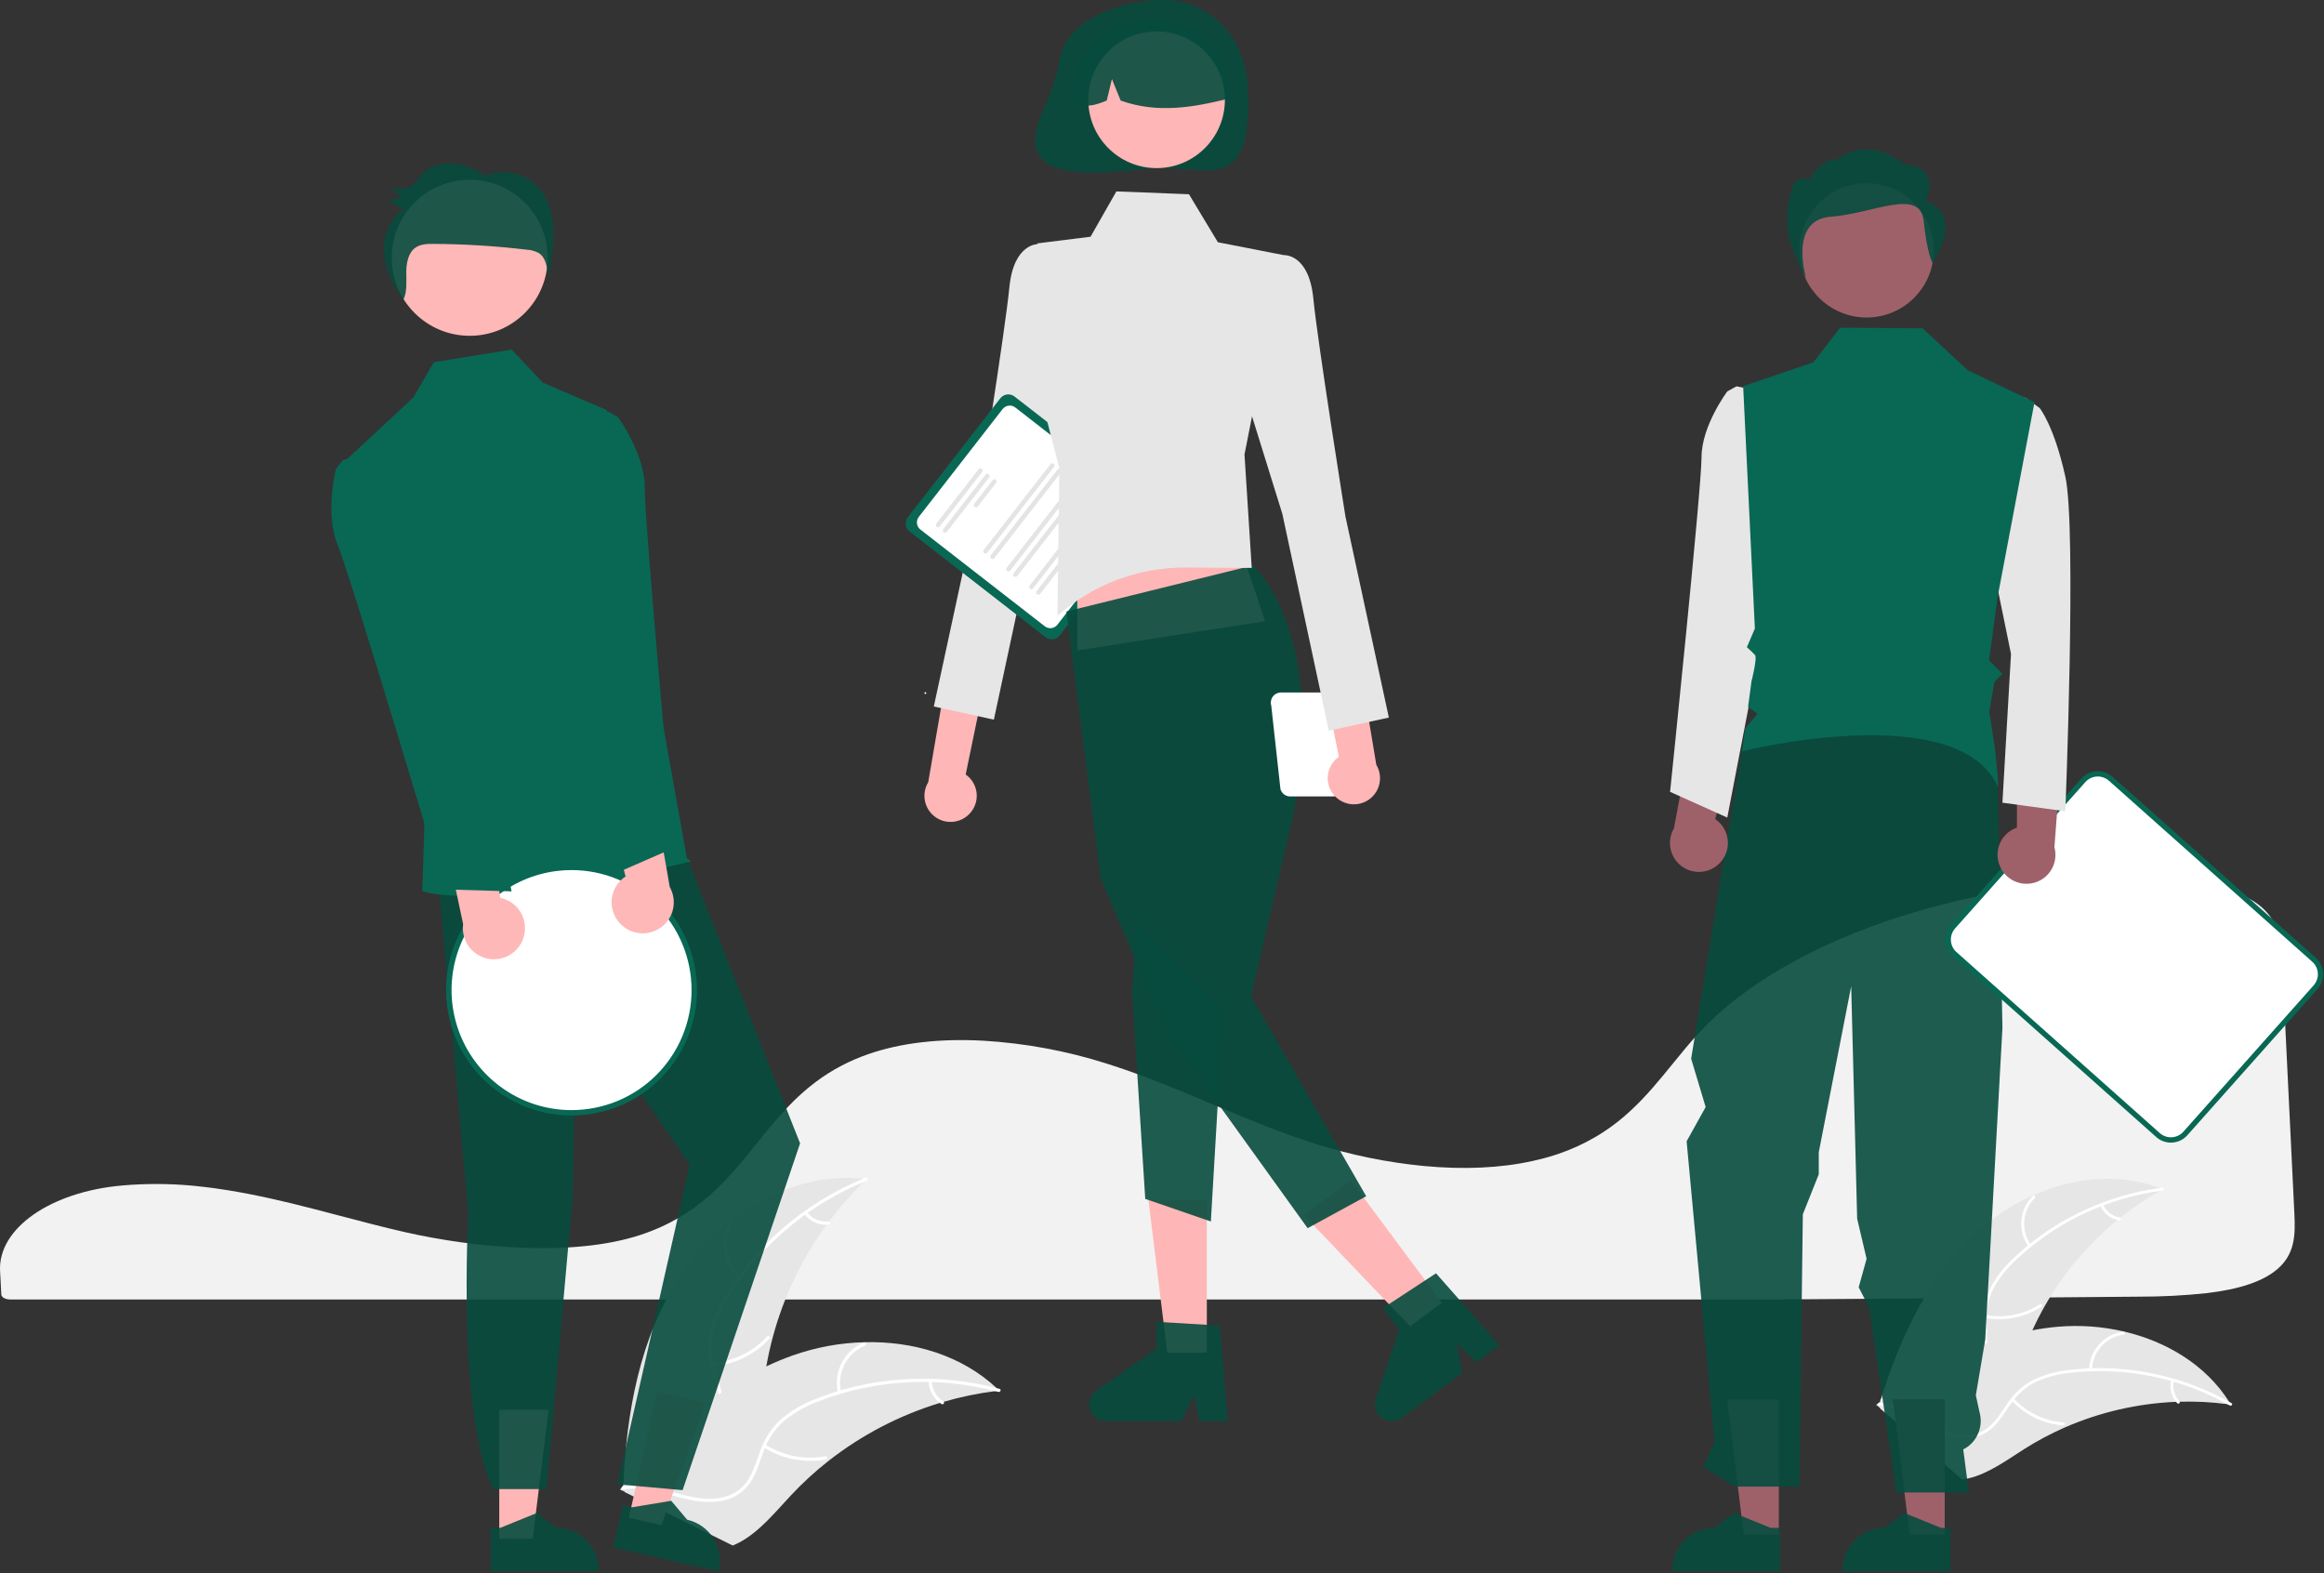 <svg width="873" height="591" viewBox="0 0 873 591" fill="none" xmlns="http://www.w3.org/2000/svg">
<rect x="0" y="0" width="873" height="591" fill="#333333" stroke="none"/>
<g clip-path="url(#clip0_69_2)">
<path d="M58.73 444.734C54.587 444.734 50.434 444.905 46.379 445.25L45.788 445.3C18.89 447.678 -0.785 461.473 0.024 477.39L0.181 480.268C0.284 482.087 0.394 484.043 0.484 486.213C0.533 487.283 1.993 488.105 3.81 488.105H665.45C712.099 487.821 758.579 487.465 803.591 487.045C812.033 487.063 820.469 486.625 828.864 485.735C841.373 484.255 850.055 481.32 855.409 476.764H855.411C862.069 471.113 862.279 463.998 861.876 455.959C861.056 439.727 860.243 422.674 859.431 405.673C858.714 390.689 858 375.746 857.287 361.439C856.845 352.949 855.864 345.455 848.303 339.728C840.108 333.533 825.162 330.394 803.88 330.394C803.623 330.394 803.368 330.394 803.107 330.395C736.41 330.632 670.324 353.565 638.662 387.462C635.016 391.365 631.618 395.544 628.332 399.586C623.477 405.557 618.458 411.73 612.468 417.25C609.225 420.279 605.718 423.013 601.989 425.419C601.732 425.597 601.437 425.787 601.126 425.968C600.414 426.432 599.67 426.879 598.945 427.277C594.697 429.731 590.221 431.766 585.58 433.354L585.111 433.511C584.759 433.637 584.377 433.763 583.994 433.878C581.314 434.738 578.53 435.482 575.74 436.084C563.671 438.744 549.947 439.382 534.951 437.978C521.179 436.654 507.586 433.883 494.394 429.713C480.508 425.324 467.51 419.853 454.94 414.561C449.419 412.236 443.708 409.833 438.005 407.556C436.932 407.127 435.878 406.708 434.808 406.289C427.842 403.574 421.527 401.332 415.501 399.435C400.573 394.715 385.121 391.853 369.493 390.913C352.905 390.005 338.287 391.718 326.056 395.992C322.683 397.166 319.4 398.581 316.23 400.226C301.743 407.749 292.811 418.853 284.175 429.591C273.431 442.947 262.322 456.76 240.385 463.92C215.072 472.189 178.123 468.754 151.982 462.779C143.763 460.9 135.554 458.739 127.616 456.648C124.409 455.804 121.201 454.965 117.99 454.132C111.68 452.503 106.517 451.255 101.739 450.201L100.228 449.865C99.388 449.683 98.546 449.5 97.69 449.326C92.016 448.135 86.732 447.197 81.528 446.46L80.297 446.28C77.829 445.955 75.521 445.685 73.257 445.457L72.353 445.367C67.918 444.945 63.329 444.734 58.73 444.734Z" fill="#F2F2F2"/>
<path d="M742.904 462.499C761.522 445.722 789.213 437.286 812.442 446.694C788.614 459.922 770.234 481.153 760.554 506.628C756.856 516.467 753.767 527.795 744.672 533.062C739.012 536.339 731.971 536.5 725.626 534.917C719.28 533.335 713.464 530.163 707.727 527.023L706.095 526.986C713.422 503.02 724.287 479.275 742.904 462.499Z" fill="#E6E6E6"/>
<path d="M812.312 447.203C791.74 449.862 772.528 458.935 757.406 473.134C754.096 476.132 751.28 479.634 749.06 483.51C747.021 487.356 746.048 491.677 746.243 496.026C746.343 500.084 746.916 504.224 746.028 508.236C745.544 510.283 744.631 512.204 743.352 513.874C742.072 515.544 740.454 516.924 738.604 517.924C734.058 520.537 728.844 521.361 723.718 521.99C718.026 522.687 712.103 523.322 707.176 526.514C706.579 526.901 706.013 525.952 706.609 525.566C715.182 520.011 726.029 522.033 735.247 518.325C739.548 516.596 743.354 513.559 744.701 508.968C745.879 504.954 745.291 500.684 745.154 496.576C744.902 492.337 745.691 488.1 747.453 484.236C749.468 480.259 752.145 476.655 755.369 473.577C762.517 466.531 770.728 460.652 779.702 456.157C789.916 450.97 800.941 447.568 812.302 446.098C813.005 446.008 813.011 447.113 812.312 447.203Z" fill="white"/>
<path d="M762.006 468.275C759.968 465.414 759.014 461.922 759.313 458.423C759.612 454.924 761.145 451.644 763.638 449.171C764.145 448.672 764.943 449.436 764.437 449.935C762.11 452.234 760.682 455.289 760.411 458.548C760.139 461.807 761.041 465.056 762.954 467.709C763.369 468.286 762.419 468.848 762.006 468.275Z" fill="white"/>
<path d="M745.921 493.975C752.99 495.227 760.272 493.769 766.315 489.891C766.913 489.507 767.479 490.455 766.881 490.84C760.586 494.863 753.005 496.365 745.651 495.046C744.95 494.919 745.224 493.849 745.921 493.975Z" fill="white"/>
<path d="M790.005 452.431C790.563 453.703 791.428 454.815 792.522 455.669C793.616 456.524 794.905 457.093 796.274 457.326C796.976 457.443 796.701 458.513 796.004 458.397C794.493 458.132 793.07 457.502 791.859 456.561C790.648 455.62 789.686 454.396 789.057 452.998C788.987 452.871 788.967 452.722 789.003 452.581C789.038 452.441 789.126 452.319 789.248 452.24C789.374 452.166 789.524 452.144 789.666 452.18C789.808 452.216 789.93 452.306 790.005 452.431Z" fill="white"/>
<path d="M838.02 527.598C837.579 527.537 837.139 527.477 836.692 527.423C830.766 526.636 824.785 526.332 818.81 526.514C818.348 526.521 817.879 526.535 817.418 526.555C803.027 527.147 788.87 530.405 775.668 536.165C770.417 538.462 765.348 541.155 760.505 544.22C753.818 548.455 746.903 553.578 739.427 555.305C738.649 555.494 737.861 555.634 737.065 555.726L706.177 528.98C706.137 528.884 706.091 528.795 706.051 528.699L704.769 527.687C705.007 527.512 705.259 527.335 705.497 527.159C705.635 527.057 705.78 526.96 705.918 526.858C706.013 526.792 706.107 526.725 706.188 526.66C706.22 526.638 706.251 526.616 706.276 526.601C706.358 526.535 706.44 526.483 706.515 526.425C707.917 525.432 709.329 524.447 710.75 523.471C710.756 523.463 710.756 523.464 710.769 523.462C721.527 515.916 733.142 509.673 745.37 504.863C745.737 504.724 746.11 504.578 746.491 504.452C751.998 502.404 757.663 500.81 763.43 499.686C766.59 499.08 769.778 498.635 772.983 498.351C781.265 497.635 789.608 498.226 797.706 500.103C813.85 503.846 828.616 512.711 837.362 526.535C837.586 526.889 837.803 527.237 838.02 527.598Z" fill="#E6E6E6"/>
<path d="M837.611 527.93C819.585 517.667 798.782 513.344 778.16 515.577C773.711 515.979 769.354 517.079 765.249 518.837C761.305 520.68 757.926 523.545 755.464 527.134C753.101 530.435 751.066 534.085 747.941 536.754C746.322 538.097 744.437 539.082 742.41 539.644C740.383 540.207 738.26 540.335 736.18 540.02C730.977 539.369 726.318 536.888 721.847 534.303C716.882 531.433 711.771 528.374 705.915 527.957C705.205 527.906 705.325 526.808 706.033 526.858C716.222 527.584 723.666 535.729 733.258 538.319C737.734 539.527 742.601 539.394 746.44 536.539C749.798 534.043 751.899 530.281 754.263 526.918C756.614 523.381 759.795 520.474 763.529 518.449C767.531 516.487 771.839 515.221 776.266 514.704C786.216 513.382 796.311 513.632 806.183 515.446C817.461 517.453 828.312 521.375 838.268 527.042C838.884 527.393 838.223 528.279 837.611 527.93Z" fill="white"/>
<path d="M784.757 514.467C784.853 510.956 786.193 507.593 788.538 504.979C790.884 502.365 794.083 500.67 797.563 500.197C798.267 500.103 798.445 501.194 797.74 501.287C794.499 501.722 791.519 503.301 789.34 505.74C787.161 508.179 785.925 511.316 785.856 514.586C785.84 515.297 784.742 515.174 784.757 514.467Z" fill="white"/>
<path d="M756.441 525.303C761.332 530.559 768.024 533.779 775.183 534.321C775.893 534.374 775.773 535.472 775.065 535.419C767.616 534.841 760.658 531.476 755.581 525.995C755.097 525.472 755.961 524.783 756.441 525.303Z" fill="white"/>
<path d="M816.652 518.674C816.333 520.025 816.353 521.434 816.712 522.775C817.072 524.116 817.758 525.347 818.711 526.356C819.201 526.873 818.337 527.562 817.85 527.049C816.803 525.928 816.046 524.568 815.646 523.088C815.246 521.607 815.214 520.051 815.554 518.555C815.575 518.412 815.649 518.281 815.762 518.19C815.875 518.099 816.018 518.055 816.163 518.066C816.308 518.082 816.441 518.155 816.533 518.269C816.624 518.383 816.667 518.529 816.652 518.674Z" fill="white"/>
<path d="M255.543 479.184C270.788 456.061 298.058 439.335 325.518 442.934C303.714 463.712 289.963 491.532 286.696 521.472C285.478 533.023 285.326 545.998 277.064 554.162C271.923 559.241 264.437 561.372 257.21 561.445C249.983 561.518 242.88 559.744 235.87 557.981L234.114 558.396C235.284 530.725 240.298 502.306 255.543 479.184Z" fill="#E6E6E6"/>
<path d="M325.521 443.515C304.258 452.082 286.234 467.131 274.011 486.524C271.305 490.652 269.267 495.181 267.972 499.944C266.86 504.624 267.022 509.517 268.44 514.113C269.677 518.426 271.441 522.694 271.608 527.232C271.659 529.556 271.218 531.865 270.314 534.007C269.41 536.148 268.063 538.075 266.363 539.66C262.228 543.719 256.881 546.051 251.572 548.149C245.679 550.479 239.52 552.805 235.139 557.59C234.608 558.17 233.739 557.312 234.269 556.734C241.892 548.408 254.056 547.552 262.883 541.023C267.002 537.976 270.228 533.67 270.391 528.385C270.534 523.763 268.719 519.361 267.429 515.005C265.98 510.541 265.645 505.79 266.455 501.167C267.503 496.354 269.364 491.754 271.955 487.564C277.64 478.04 284.787 469.468 293.134 462.164C302.615 453.774 313.461 447.069 325.203 442.337C325.929 442.044 326.243 443.225 325.521 443.515Z" fill="white"/>
<path d="M277.579 480.048C274.604 477.555 272.612 474.086 271.958 470.26C271.304 466.434 272.032 462.501 274.011 459.162C274.413 458.487 275.48 459.081 275.077 459.756C273.228 462.862 272.551 466.527 273.167 470.088C273.783 473.65 275.652 476.874 278.436 479.178C279.041 479.68 278.18 480.546 277.579 480.048Z" fill="white"/>
<path d="M267.526 512.009C275.435 511.382 282.818 507.797 288.202 501.968C288.735 501.391 289.603 502.248 289.071 502.825C283.457 508.88 275.767 512.596 267.535 513.23C266.75 513.29 266.745 512.069 267.526 512.009Z" fill="white"/>
<path d="M303.118 455.313C304.068 456.517 305.303 457.467 306.711 458.076C308.119 458.685 309.656 458.935 311.184 458.804C311.968 458.734 311.972 459.955 311.193 460.024C309.504 460.162 307.806 459.884 306.249 459.214C304.693 458.544 303.323 457.503 302.261 456.182C302.151 456.066 302.089 455.912 302.087 455.752C302.086 455.592 302.146 455.437 302.255 455.319C302.369 455.205 302.524 455.14 302.685 455.139C302.847 455.138 303.002 455.2 303.118 455.313Z" fill="white"/>
<path d="M375.382 522.349C374.894 522.406 374.406 522.464 373.913 522.53C367.356 523.338 360.875 524.677 354.535 526.534C354.043 526.669 353.546 526.814 353.058 526.964C337.83 531.601 323.596 539.024 311.078 548.857C306.101 552.775 301.429 557.065 297.102 561.691C291.128 568.08 285.158 575.484 277.643 579.41C276.863 579.829 276.058 580.199 275.233 580.518L234.756 560.506C234.687 560.414 234.613 560.331 234.543 560.24L232.891 559.514C233.097 559.26 233.317 559.001 233.523 558.747C233.642 558.599 233.77 558.455 233.89 558.307C233.972 558.21 234.055 558.113 234.123 558.021C234.151 557.988 234.178 557.956 234.201 557.933C234.27 557.84 234.343 557.762 234.408 557.679C235.631 556.226 236.867 554.78 238.115 553.34C238.12 553.331 238.12 553.331 238.133 553.326C247.672 542.378 258.209 532.131 269.966 523.808C270.32 523.557 270.678 523.298 271.05 523.057C276.37 519.334 281.986 516.053 287.841 513.246C291.052 511.719 294.338 510.356 297.687 509.161C306.345 506.092 315.433 504.403 324.616 504.157C342.924 503.669 361.183 509.042 374.383 521.395C374.721 521.711 375.049 522.023 375.382 522.349Z" fill="#E6E6E6"/>
<path d="M375.037 522.818C352.902 516.856 329.451 518.02 308.015 526.145C303.37 527.812 299.016 530.201 295.114 533.224C291.408 536.291 288.592 540.295 286.957 544.82C285.348 549.007 284.187 553.477 281.588 557.201C280.229 559.088 278.487 560.665 276.476 561.831C274.464 562.997 272.229 563.725 269.917 563.966C264.172 564.718 258.499 563.36 252.997 561.839C246.889 560.151 240.571 558.301 234.191 559.484C233.418 559.627 233.241 558.419 234.013 558.276C245.112 556.218 255.34 562.858 266.319 562.959C271.442 563.007 276.61 561.51 279.922 557.389C282.819 553.785 284.02 549.177 285.613 544.923C287.143 540.486 289.736 536.491 293.166 533.287C296.901 530.075 301.156 527.523 305.748 525.738C316.021 521.556 326.888 519.015 337.951 518.208C350.572 517.218 363.269 518.394 375.493 521.685C376.249 521.889 375.789 523.02 375.037 522.818Z" fill="white"/>
<path d="M314.763 523.122C313.889 519.34 314.386 515.371 316.168 511.923C317.949 508.474 320.899 505.771 324.489 504.297C325.217 504.001 325.711 505.117 324.982 505.414C321.636 506.781 318.889 509.299 317.237 512.513C315.584 515.728 315.135 519.427 315.971 522.944C316.152 523.708 314.943 523.882 314.763 523.122Z" fill="white"/>
<path d="M287.493 542.589C294.186 546.85 302.239 548.432 310.047 547.02C310.82 546.879 310.998 548.087 310.225 548.227C302.098 549.682 293.72 548.019 286.765 543.569C286.103 543.144 286.834 542.166 287.493 542.589Z" fill="white"/>
<path d="M350.047 518.749C350.08 520.282 350.494 521.784 351.252 523.118C352.009 524.452 353.086 525.577 354.385 526.392C355.053 526.808 354.321 527.786 353.657 527.372C352.226 526.465 351.038 525.221 350.198 523.749C349.358 522.277 348.892 520.621 348.839 518.927C348.821 518.768 348.864 518.608 348.959 518.479C349.055 518.35 349.196 518.263 349.354 518.234C349.514 518.211 349.676 518.253 349.806 518.349C349.936 518.445 350.022 518.589 350.047 518.749Z" fill="white"/>
<path d="M364.039 305.829C365.05 304.822 365.829 303.606 366.319 302.266C366.81 300.927 367.001 299.495 366.879 298.074C366.757 296.652 366.324 295.275 365.612 294.038C364.9 292.802 363.925 291.736 362.757 290.917L378.689 213.811L361.5 219.233L348.682 293.828C347.436 295.882 346.987 298.322 347.42 300.685C347.853 303.048 349.137 305.17 351.03 306.649C352.923 308.128 355.293 308.862 357.69 308.711C360.088 308.559 362.347 307.534 364.039 305.829Z" fill="#FFB6B6"/>
<path d="M400.865 99.719L390.217 91.682C390.217 91.682 380.824 91.017 379.161 107.956C377.497 124.895 367.081 189.906 367.081 189.906L350.788 265.369L373.342 270.319L390.793 188.881L408.262 132.697L400.865 99.719Z" fill="#E6E6E6"/>
<path d="M392.753 239.353L341.678 199.639C340.882 199.019 340.365 198.109 340.24 197.108C340.115 196.107 340.392 195.098 341.01 194.301L375.761 149.608C376.381 148.812 377.291 148.295 378.292 148.17C379.293 148.045 380.302 148.322 381.099 148.94L432.174 188.653C432.97 189.273 433.487 190.184 433.612 191.185C433.737 192.185 433.46 193.195 432.842 193.992L398.091 238.685C397.471 239.48 396.561 239.997 395.56 240.123C394.559 240.248 393.55 239.971 392.753 239.353Z" fill="#086854"/>
<path d="M392.472 235.243L345.73 198.898C345.023 198.348 344.564 197.54 344.453 196.651C344.342 195.763 344.588 194.866 345.136 194.159L376.64 153.642C377.19 152.936 377.999 152.477 378.887 152.366C379.776 152.255 380.672 152.5 381.38 153.049L428.122 189.394C428.828 189.944 429.288 190.753 429.399 191.641C429.51 192.53 429.264 193.426 428.715 194.134L397.212 234.65C396.661 235.356 395.853 235.815 394.965 235.927C394.076 236.038 393.18 235.792 392.472 235.243Z" fill="white"/>
<path d="M351.857 197.868C351.681 197.73 351.566 197.528 351.538 197.306C351.51 197.084 351.572 196.86 351.709 196.683L367.602 176.244C367.739 176.067 367.941 175.952 368.163 175.924C368.273 175.91 368.385 175.919 368.492 175.948C368.599 175.977 368.699 176.027 368.787 176.096C368.874 176.164 368.947 176.248 369.002 176.345C369.057 176.441 369.092 176.547 369.106 176.657C369.12 176.767 369.112 176.879 369.082 176.986C369.053 177.093 369.003 177.193 368.935 177.28L353.042 197.72C352.905 197.896 352.703 198.011 352.481 198.039C352.258 198.067 352.034 198.005 351.857 197.868Z" fill="#E4E4E4"/>
<path d="M354.492 199.916C354.315 199.778 354.2 199.576 354.173 199.354C354.145 199.132 354.206 198.908 354.343 198.731L370.236 178.292C370.373 178.115 370.575 178 370.798 177.972C371.02 177.945 371.244 178.006 371.421 178.144C371.598 178.281 371.713 178.483 371.74 178.705C371.768 178.928 371.707 179.152 371.569 179.329L355.677 199.768C355.539 199.944 355.337 200.059 355.115 200.087C354.893 200.115 354.669 200.053 354.492 199.916Z" fill="#E4E4E4"/>
<path d="M366.129 190.385C365.952 190.247 365.838 190.045 365.81 189.823C365.782 189.601 365.843 189.377 365.981 189.2L372.87 180.34C372.938 180.252 373.022 180.179 373.119 180.124C373.215 180.069 373.321 180.033 373.432 180.019C373.542 180.005 373.654 180.013 373.761 180.043C373.868 180.072 373.968 180.122 374.055 180.19C374.143 180.259 374.216 180.343 374.271 180.44C374.326 180.536 374.361 180.643 374.375 180.753C374.389 180.863 374.381 180.975 374.351 181.082C374.322 181.189 374.271 181.289 374.203 181.377L367.314 190.236C367.176 190.413 366.974 190.528 366.752 190.556C366.53 190.583 366.306 190.522 366.129 190.385Z" fill="#E4E4E4"/>
<path d="M369.681 207.771C369.504 207.634 369.389 207.432 369.362 207.209C369.334 206.987 369.395 206.763 369.532 206.586L394.622 174.319C394.69 174.232 394.774 174.158 394.871 174.104C394.967 174.049 395.074 174.013 395.184 174C395.294 173.986 395.405 173.994 395.512 174.023C395.619 174.053 395.719 174.103 395.807 174.171C395.894 174.239 395.968 174.324 396.022 174.42C396.077 174.516 396.112 174.623 396.126 174.733C396.14 174.843 396.132 174.954 396.103 175.061C396.073 175.168 396.023 175.268 395.955 175.356L370.866 207.623C370.728 207.8 370.526 207.914 370.304 207.942C370.082 207.97 369.858 207.908 369.681 207.771Z" fill="#E4E4E4"/>
<path d="M372.315 209.819C372.138 209.682 372.023 209.48 371.995 209.258C371.968 209.035 372.029 208.811 372.166 208.634L397.256 176.367C397.324 176.28 397.408 176.207 397.505 176.152C397.601 176.097 397.707 176.062 397.817 176.048C397.927 176.034 398.039 176.042 398.146 176.071C398.253 176.101 398.353 176.151 398.441 176.219C398.528 176.287 398.601 176.372 398.656 176.468C398.711 176.565 398.746 176.671 398.76 176.781C398.774 176.891 398.766 177.003 398.736 177.109C398.707 177.216 398.657 177.316 398.589 177.404L373.499 209.671C373.362 209.848 373.16 209.962 372.938 209.99C372.715 210.018 372.491 209.957 372.315 209.819Z" fill="#E4E4E4"/>
<path d="M378.294 214.469C378.117 214.331 378.003 214.129 377.975 213.907C377.947 213.685 378.008 213.46 378.146 213.284L403.235 181.016C403.303 180.929 403.388 180.856 403.484 180.801C403.581 180.746 403.687 180.711 403.797 180.697C403.907 180.683 404.019 180.691 404.125 180.721C404.232 180.75 404.332 180.8 404.42 180.868C404.507 180.936 404.581 181.021 404.636 181.117C404.69 181.214 404.726 181.32 404.74 181.43C404.753 181.54 404.745 181.652 404.716 181.759C404.686 181.866 404.636 181.966 404.568 182.053L379.479 214.32C379.341 214.497 379.139 214.612 378.917 214.639C378.695 214.667 378.471 214.606 378.294 214.469Z" fill="#E4E4E4"/>
<path d="M380.928 216.517C380.751 216.379 380.636 216.177 380.609 215.955C380.581 215.733 380.642 215.509 380.779 215.332L405.869 183.065C405.937 182.977 406.022 182.904 406.118 182.849C406.214 182.794 406.321 182.759 406.431 182.745C406.541 182.731 406.652 182.739 406.759 182.769C406.866 182.798 406.966 182.848 407.054 182.916C407.141 182.984 407.215 183.069 407.269 183.165C407.324 183.262 407.36 183.368 407.373 183.478C407.387 183.588 407.379 183.7 407.35 183.807C407.32 183.914 407.27 184.014 407.202 184.101L382.113 216.368C381.975 216.545 381.773 216.66 381.551 216.688C381.329 216.715 381.105 216.654 380.928 216.517Z" fill="#E4E4E4"/>
<path d="M386.907 221.166C386.73 221.028 386.615 220.826 386.588 220.604C386.56 220.382 386.621 220.158 386.758 219.981L411.848 187.714C411.916 187.626 412.001 187.553 412.097 187.498C412.193 187.443 412.3 187.408 412.41 187.394C412.52 187.38 412.631 187.388 412.738 187.418C412.845 187.447 412.945 187.497 413.033 187.565C413.12 187.634 413.194 187.718 413.248 187.815C413.303 187.911 413.339 188.017 413.352 188.127C413.366 188.237 413.358 188.349 413.329 188.456C413.299 188.563 413.249 188.663 413.181 188.75L388.092 221.017C387.954 221.194 387.752 221.309 387.53 221.337C387.308 221.364 387.084 221.303 386.907 221.166Z" fill="#E4E4E4"/>
<path d="M389.541 223.214C389.364 223.076 389.25 222.874 389.222 222.652C389.194 222.43 389.256 222.206 389.393 222.029L414.482 189.762C414.62 189.586 414.822 189.472 415.044 189.444C415.265 189.417 415.489 189.478 415.665 189.616C415.842 189.753 415.957 189.954 415.985 190.176C416.013 190.398 415.952 190.622 415.815 190.798L390.726 223.065C390.588 223.242 390.386 223.357 390.164 223.385C389.942 223.412 389.718 223.351 389.541 223.214Z" fill="#E4E4E4"/>
<path d="M347.608 260.687C347.8 260.687 347.955 260.532 347.955 260.34C347.955 260.149 347.8 259.994 347.608 259.994C347.417 259.994 347.262 260.149 347.262 260.34C347.262 260.532 347.417 260.687 347.608 260.687Z" fill="white"/>
<path d="M398.128 21.796C396.908 28.348 394.909 34.73 392.172 40.806C376.498 73.963 421.133 63.156 437.084 63.156C454.524 63.156 471.21 72.326 468.662 31.578C467.573 14.172 454.524 0 437.084 0C422.187 0 401.243 6.621 398.128 21.796Z" fill="#074C3E" fill-opacity="0.9"/>
<path d="M453.34 508.085H438.481L431.41 450.772H453.34V508.085Z" fill="#FFB6B6"/>
<path d="M461.182 533.83H450.527L448.625 523.77L443.753 533.83H415.491C414.136 533.83 412.817 533.397 411.726 532.594C410.635 531.792 409.829 530.661 409.426 529.368C409.022 528.074 409.043 526.686 409.485 525.405C409.927 524.125 410.766 523.019 411.881 522.249L434.45 506.662V496.491L458.189 497.908L461.182 533.83Z" fill="#074C3E" fill-opacity="0.9"/>
<path d="M541.617 489.333L529.693 498.2L489.82 456.429L507.418 443.342L541.617 489.333Z" fill="#FFB6B6"/>
<path d="M563.273 505.312L554.722 511.671L547.192 504.733L549.287 515.713L526.608 532.577C525.521 533.386 524.204 533.825 522.849 533.832C521.494 533.839 520.173 533.413 519.078 532.616C517.982 531.818 517.171 530.692 516.761 529.401C516.351 528.109 516.365 526.721 516.8 525.438L525.61 499.463L519.541 491.301L539.436 478.273L563.273 505.312Z" fill="#074C3E" fill-opacity="0.9"/>
<path d="M404.675 244.313L475.21 233.327L461.183 191.129H404.675V244.313Z" fill="#FFB6B6"/>
<path d="M470.639 212.382C470.639 212.382 498.832 236.739 485.824 306.175L469.944 374.211L513.21 449.327L491.21 461.327L437.892 387.221L413.494 329.991L400.589 229.69L470.639 212.382Z" fill="#074C3E" fill-opacity="0.9"/>
<path d="M426.942 346.301L425.246 372.562L430.21 450.327L454.854 458.812L459.521 379.134L426.942 346.301Z" fill="#074C3E" fill-opacity="0.9"/>
<path d="M419.365 71.896L446.63 72.959L457.497 90.997L482.289 95.837L467.489 170.71L470.21 213.327L445.524 213.176C427.734 213.068 410.529 219.531 397.21 231.327L397.949 176.007L387.331 134.711L389.717 91.41L409.661 88.917L419.365 71.896Z" fill="#E6E6E6"/>
<path d="M434.471 63.148C448.643 63.148 460.131 51.659 460.131 37.487C460.131 23.315 448.643 11.827 434.471 11.827C420.299 11.827 408.81 23.315 408.81 37.487C408.81 51.659 420.299 63.148 434.471 63.148Z" fill="#FFB6B6"/>
<path d="M417.044 11.33C421.541 8.589 426.691 7.106 431.957 7.036C437.223 6.967 442.411 8.314 446.978 10.935C451.545 13.557 455.324 17.358 457.92 21.94C460.515 26.522 461.832 31.717 461.733 36.983C448.657 40.265 434.921 42.778 420.977 37.768L417.684 29.709L415.743 37.774C411.496 39.51 407.239 40.978 402.981 37.757C402.807 32.507 404.015 27.302 406.483 22.665C408.951 18.027 412.592 14.119 417.044 11.33Z" fill="#074C3E" fill-opacity="0.9"/>
<path d="M477.542 265.061L481.001 296.454C481.242 297.237 481.728 297.923 482.387 298.41C483.047 298.896 483.844 299.159 484.664 299.159H500.609C501.429 299.159 502.227 298.897 502.886 298.41C503.545 297.923 504.031 297.237 504.272 296.454L507.137 272.393C507.964 272.799 508.875 273.002 509.796 272.987C510.717 272.971 511.621 272.737 512.434 272.304C513.247 271.871 513.946 271.252 514.472 270.496C514.999 269.741 515.339 268.871 515.464 267.958C515.589 267.046 515.496 266.117 515.192 265.247C514.888 264.378 514.382 263.593 513.715 262.957C513.049 262.321 512.241 261.853 511.358 261.59C510.476 261.328 509.543 261.278 508.637 261.446C508.28 261.024 507.835 260.685 507.332 260.453C506.83 260.221 506.283 260.101 505.73 260.102H481.205C480.606 260.102 480.014 260.243 479.479 260.513C478.943 260.783 478.479 261.175 478.123 261.658C477.766 262.14 477.528 262.699 477.428 263.291C477.327 263.882 477.366 264.488 477.542 265.061ZM507.638 270.766L509.393 265.061C509.596 264.403 509.616 263.702 509.451 263.033C509.526 263.029 509.596 263.011 509.672 263.011C510.774 263.011 511.831 263.449 512.61 264.228C513.389 265.007 513.827 266.064 513.827 267.166C513.827 268.268 513.389 269.325 512.61 270.104C511.831 270.883 510.774 271.321 509.672 271.321C508.957 271.316 508.256 271.125 507.638 270.766Z" fill="white"/>
<path d="M501.587 299.181C500.58 298.169 499.808 296.949 499.324 295.607C498.84 294.265 498.656 292.833 498.786 291.412C498.915 289.991 499.354 288.615 500.073 287.383C500.791 286.15 501.771 285.089 502.944 284.276L487.404 207.09L504.565 212.6L517.004 287.258C518.239 289.319 518.676 291.761 518.231 294.122C517.786 296.482 516.491 298.598 514.591 300.067C512.69 301.537 510.317 302.258 507.92 302.095C505.523 301.932 503.27 300.895 501.587 299.181Z" fill="#FFB6B6"/>
<path d="M471.641 103.874L482.289 95.837C482.289 95.837 491.681 95.172 493.345 112.111C495.009 129.049 505.424 194.061 505.424 194.061L521.717 269.524L499.164 274.474L481.713 193.036L464.244 136.852L471.641 103.874Z" fill="#E6E6E6"/>
<path d="M379.745 174.137C383.074 174.137 385.772 171.439 385.772 168.11C385.772 164.781 383.074 162.083 379.745 162.083C376.416 162.083 373.718 164.781 373.718 168.11C373.718 171.439 376.416 174.137 379.745 174.137Z" fill="white"/>
<path d="M187.545 578.006L200.106 578.005L206.082 529.556L187.543 529.557L187.545 578.006Z" fill="#FFB6B6"/>
<path d="M184.341 573.905L187.876 573.904L201.68 568.291L209.078 573.904C213.259 573.904 217.269 575.565 220.226 578.521C223.182 581.477 224.843 585.487 224.843 589.668V590.18L184.342 590.182L184.341 573.905Z" fill="#074C3E" fill-opacity="0.9"/>
<path d="M236.221 570.09L248.474 572.857L264.975 526.914L246.891 522.831L236.221 570.09Z" fill="#FFB6B6"/>
<path d="M233.999 565.384L237.448 566.163L252.149 563.728L258.129 570.832L258.13 570.832C262.208 571.754 265.753 574.257 267.986 577.792C270.218 581.327 270.955 585.604 270.035 589.682L269.922 590.182L230.415 581.261L233.999 565.384Z" fill="#074C3E" fill-opacity="0.9"/>
<path d="M164.55 328.79L175.908 456.05C175.908 456.05 171.652 532.451 185.385 559.336H205.302L215.163 449.073L216.402 375.064L259.101 437.502L231.904 557.533L256.417 559.724L300.55 429.463L252.065 307.178L164.55 328.79Z" fill="#074C3E" fill-opacity="0.9"/>
<path d="M176.446 126.132C192.624 126.132 205.739 113.017 205.739 96.839C205.739 80.661 192.624 67.546 176.446 67.546C160.268 67.546 147.153 80.661 147.153 96.839C147.153 113.017 160.268 126.132 176.446 126.132Z" fill="#FFB8B8"/>
<path d="M227.941 154.046L203.909 143.735L192.21 131.327L162.985 136.04L155.231 149.335L130.13 172.676L159.539 305.649L158.649 334.692C158.649 334.692 177.471 343.165 259.101 323.655C260.08 323.421 258.031 322.397 258.031 322.397L227.941 154.046Z" fill="#086854"/>
<path d="M145.986 113.46C145.781 113.182 145.579 112.901 145.379 112.617C145.299 112.788 145.235 112.963 145.143 113.129L145.986 113.46Z" fill="#074C3E" fill-opacity="0.9"/>
<path d="M205.584 75.412C203.626 71.147 200.135 67.774 195.805 65.964C191.512 64.233 186.715 64.237 182.426 65.976C178.553 63.529 174.25 61.589 169.719 61.349C165.187 61.109 160.396 62.79 157.604 66.491C156.98 67.467 156.272 68.388 155.487 69.24C153.242 71.319 149.831 71.019 146.847 70.594C148.186 71.741 149.524 72.888 150.863 74.035C149.243 74.458 147.623 74.882 146.003 75.305C147.893 76.451 149.784 77.598 151.674 78.744C146.186 82.038 143.692 89.228 144.351 95.758C144.974 101.94 147.958 107.593 151.526 112.617C152.95 109.614 152.643 106.02 152.62 102.637C152.595 99.063 153.227 95.004 156.091 93.007C158.023 91.659 160.508 91.599 162.838 91.612C174.589 91.676 186.328 92.409 197.997 93.807C199.58 93.875 201.124 94.323 202.498 95.112C205.079 96.873 205.581 100.506 205.841 103.693C207.204 98.43 207.871 93.012 207.825 87.576C207.94 83.409 207.176 79.264 205.584 75.412Z" fill="#074C3E" fill-opacity="0.9"/>
<path d="M214.704 418C240.167 418 260.809 397.358 260.809 371.895C260.809 346.432 240.167 325.79 214.704 325.79C189.241 325.79 168.599 346.432 168.599 371.895C168.599 397.358 189.241 418 214.704 418Z" fill="white"/>
<path d="M214.704 324.765C212.334 324.765 209.968 324.944 207.625 325.298C206.426 325.472 205.258 325.698 204.1 325.974C195.595 327.935 187.801 332.22 181.589 338.352C175.377 344.484 170.991 352.221 168.92 360.7C166.849 369.18 167.175 378.068 169.861 386.373C172.547 394.678 177.488 402.073 184.132 407.734C184.921 408.4 185.72 409.045 186.55 409.66C192.531 414.12 199.486 417.095 206.842 418.342C214.198 419.588 221.745 419.07 228.862 416.83C235.979 414.59 242.462 410.692 247.778 405.457C253.093 400.222 257.09 393.799 259.439 386.717C261.787 379.636 262.421 372.097 261.287 364.723C260.153 357.349 257.284 350.349 252.916 344.3C248.548 338.251 242.806 333.326 236.163 329.93C229.52 326.534 222.165 324.764 214.704 324.765ZM214.704 416.975C205.119 416.986 195.782 413.923 188.066 408.236C187.226 407.621 186.417 406.986 185.628 406.31C179.154 400.849 174.351 393.675 171.769 385.609C169.187 377.543 168.93 368.913 171.029 360.708C173.127 352.503 177.496 345.056 183.634 339.221C189.771 333.385 197.429 329.398 205.73 327.716C206.877 327.48 208.024 327.296 209.192 327.152C211.021 326.926 212.862 326.813 214.704 326.814C226.661 326.814 238.127 331.564 246.581 340.018C255.036 348.472 259.785 359.939 259.785 371.895C259.785 383.851 255.036 395.317 246.581 403.772C238.127 412.226 226.661 416.975 214.704 416.975Z" fill="#086854"/>
<path d="M192.09 362.674H237.318C238.975 362.674 240.318 361.331 240.318 359.674V359.526C240.318 357.87 238.975 356.526 237.318 356.526H192.09C190.434 356.526 189.09 357.87 189.09 359.526V359.674C189.09 361.331 190.434 362.674 192.09 362.674Z" fill="white"/>
<path d="M192.09 374.969H237.318C238.975 374.969 240.318 373.625 240.318 371.969V371.821C240.318 370.164 238.975 368.821 237.318 368.821H192.09C190.434 368.821 189.09 370.164 189.09 371.821V371.969C189.09 373.625 190.434 374.969 192.09 374.969Z" fill="white"/>
<path d="M192.09 387.263H237.318C238.975 387.263 240.318 385.92 240.318 384.263V384.116C240.318 382.459 238.975 381.116 237.318 381.116H192.09C190.434 381.116 189.09 382.459 189.09 384.116V384.263C189.09 385.92 190.434 387.263 192.09 387.263Z" fill="white"/>
<path d="M730.52 576.442L717.349 576.441L711.083 525.639L730.522 525.64L730.52 576.442Z" fill="#9E616A"/>
<path d="M668.209 576.442L655.039 576.441L648.773 525.639L668.212 525.64L668.209 576.442Z" fill="#9E616A"/>
<path d="M668.673 590.182L628.171 590.18V589.668C628.172 585.487 629.833 581.477 632.789 578.521C635.745 575.565 639.755 573.904 643.936 573.904H643.937L651.335 568.291L665.138 573.904L668.674 573.905L668.673 590.182Z" fill="#074C3E" fill-opacity="0.9"/>
<path d="M732.673 590.182L692.171 590.18V589.668C692.172 585.487 693.833 581.477 696.789 578.521C699.745 575.565 703.755 573.904 707.936 573.904H707.937L715.335 568.291L729.138 573.904L732.674 573.905L732.673 590.182Z" fill="#074C3E" fill-opacity="0.9"/>
<path d="M655.29 275.779L635.273 397.663L640.721 415.826L633.572 428.689L644.07 541.659L639.808 551.041L651.714 558.383H675.94L677.226 456.11L683.21 441.094V432.819L695.392 370.455L697.635 457.792L701.179 472.831L698.202 483.539L702.091 491.041L712.423 560.612H739.588L737.487 544.426C739.853 543.228 741.754 541.278 742.891 538.881C744.028 536.485 744.336 533.779 743.768 531.189L742.21 524.094L745.755 503.118L752.21 386.094L750.39 291.671L718.612 267.371L655.29 275.779Z" fill="#074C3E" fill-opacity="0.9"/>
<path d="M701.179 119.265C715.118 119.265 726.418 107.965 726.418 94.026C726.418 80.087 715.118 68.787 701.179 68.787C687.24 68.787 675.94 80.087 675.94 94.026C675.94 107.965 687.24 119.265 701.179 119.265Z" fill="#9E616A"/>
<path d="M646.035 324.146C647.133 323.011 647.97 321.649 648.485 320.156C649 318.663 649.181 317.075 649.016 315.505C648.851 313.934 648.344 312.418 647.53 311.065C646.716 309.712 645.615 308.553 644.305 307.671L654.12 270.556L635.211 276.917L628.79 311.186C627.454 313.485 627.008 316.195 627.536 318.801C628.065 321.407 629.531 323.728 631.656 325.326C633.782 326.923 636.42 327.685 639.07 327.468C641.72 327.25 644.198 326.068 646.035 324.146Z" fill="#9E616A"/>
<path d="M656.364 145.951L652.305 145.109L648.844 147.025C648.844 147.025 639.175 159.917 639.175 171.735C639.175 183.552 627.357 297.43 627.357 297.43L648.844 307.098L666.033 217.93L656.364 145.951Z" fill="#E6E6E6"/>
<path d="M723.281 75.521C723.281 75.521 729.882 62.902 715.36 61.755C715.36 61.755 702.979 50.524 690.359 59.702C690.359 59.702 683.476 59.702 679.712 67.491C679.712 67.491 674.298 65.438 673.109 70.933C673.109 70.933 669.147 82.405 673.109 92.73C677.07 103.055 678.386 104.202 678.386 104.202C678.386 104.202 671.877 82.555 687.721 81.408C703.565 80.261 721.295 70.359 722.616 82.978C723.936 95.598 725.923 98.707 725.923 98.707C725.923 98.707 738.465 80.684 723.281 75.521Z" fill="#074C3E" fill-opacity="0.9"/>
<path d="M815.477 428.689C813.572 428.692 811.734 427.99 810.314 426.72L733.934 358.728C732.394 357.355 731.463 355.427 731.343 353.368C731.224 351.309 731.926 349.286 733.295 347.744L782.226 292.776C783.599 291.237 785.526 290.305 787.586 290.185C789.645 290.066 791.668 290.768 793.21 292.138L869.592 360.13C871.133 361.502 872.066 363.43 872.185 365.489C872.305 367.549 871.602 369.572 870.23 371.113L821.299 426.081C820.622 426.847 819.799 427.47 818.879 427.915C817.959 428.361 816.96 428.619 815.939 428.676C815.785 428.685 815.631 428.689 815.477 428.689Z" fill="white"/>
<path d="M815.476 429.189C813.449 429.192 811.492 428.446 809.982 427.094L733.601 359.102C731.963 357.641 730.971 355.589 730.844 353.397C730.717 351.205 731.464 349.053 732.922 347.411L781.852 292.443C783.314 290.806 785.365 289.814 787.557 289.687C789.748 289.559 791.901 290.306 793.543 291.764L869.924 359.756C871.564 361.216 872.557 363.268 872.684 365.46C872.812 367.653 872.063 369.806 870.603 371.446L821.673 426.414C820.951 427.229 820.076 427.892 819.097 428.366C818.118 428.84 817.054 429.115 815.968 429.176C815.803 429.185 815.64 429.189 815.476 429.189ZM788.04 291.671C787.154 291.669 786.277 291.856 785.467 292.218C784.658 292.581 783.935 293.111 783.346 293.773L734.416 348.741C733.31 349.986 732.743 351.619 732.84 353.281C732.936 354.944 733.688 356.5 734.931 357.608L811.312 425.6C811.928 426.148 812.646 426.57 813.425 426.841C814.204 427.112 815.029 427.226 815.852 427.179C816.675 427.131 817.481 426.921 818.224 426.562C818.966 426.202 819.63 425.7 820.178 425.084L869.109 370.116C870.217 368.872 870.784 367.239 870.688 365.576C870.591 363.914 869.838 362.357 868.594 361.25L792.213 293.258C791.064 292.234 789.579 291.669 788.04 291.671Z" fill="#086854"/>
<path d="M843.174 376.632C842.35 376.633 841.553 376.33 840.938 375.781L780.982 322.41C780.65 322.117 780.379 321.76 780.185 321.362C779.991 320.964 779.878 320.531 779.851 320.089C779.825 319.647 779.886 319.204 780.031 318.785C780.176 318.366 780.403 317.981 780.697 317.65C780.992 317.319 781.349 317.049 781.748 316.857C782.147 316.664 782.58 316.552 783.022 316.527C783.464 316.502 783.907 316.564 784.325 316.711C784.744 316.858 785.129 317.085 785.459 317.381L845.415 370.752C845.925 371.206 846.285 371.804 846.447 372.467C846.609 373.13 846.566 373.827 846.323 374.465C846.08 375.103 845.648 375.651 845.086 376.039C844.524 376.426 843.857 376.633 843.174 376.632Z" fill="white"/>
<path d="M831.739 389.478C830.914 389.48 830.117 389.177 829.502 388.628L769.546 335.257C769.216 334.963 768.947 334.607 768.754 334.209C768.561 333.811 768.449 333.379 768.424 332.937C768.398 332.496 768.46 332.054 768.605 331.637C768.75 331.219 768.976 330.834 769.27 330.504C769.564 330.174 769.92 329.905 770.318 329.712C770.716 329.52 771.148 329.407 771.589 329.382C772.031 329.356 772.473 329.418 772.89 329.563C773.308 329.708 773.693 329.934 774.023 330.228L833.979 383.599C834.489 384.053 834.849 384.651 835.011 385.314C835.174 385.977 835.13 386.674 834.887 387.312C834.644 387.95 834.213 388.499 833.65 388.886C833.088 389.272 832.421 389.479 831.739 389.478Z" fill="white"/>
<path d="M820.302 402.327C819.477 402.328 818.68 402.025 818.065 401.475L758.108 348.105C757.778 347.811 757.508 347.455 757.315 347.057C757.122 346.659 757.009 346.227 756.983 345.785C756.957 345.343 757.019 344.901 757.164 344.483C757.309 344.065 757.536 343.68 757.83 343.349C758.124 343.019 758.48 342.75 758.879 342.557C759.277 342.364 759.709 342.252 760.151 342.227C760.593 342.201 761.035 342.263 761.453 342.409C761.871 342.555 762.256 342.781 762.586 343.076L822.542 396.447C823.052 396.901 823.412 397.499 823.574 398.162C823.736 398.825 823.693 399.522 823.45 400.159C823.207 400.797 822.776 401.346 822.214 401.733C821.651 402.12 820.985 402.327 820.302 402.327Z" fill="white"/>
<path d="M751.737 326.337C750.968 324.957 750.51 323.426 750.397 321.851C750.283 320.276 750.516 318.695 751.08 317.219C751.643 315.744 752.523 314.41 753.658 313.312C754.793 312.213 756.155 311.377 757.648 310.862L757.712 272.471L774.348 283.482L771.736 318.25C772.435 320.816 772.169 323.548 770.988 325.931C769.807 328.313 767.794 330.179 765.328 331.176C762.863 332.173 760.118 332.231 757.613 331.339C755.108 330.447 753.018 328.667 751.737 326.337Z" fill="#9E616A"/>
<path d="M753.275 156.471L760.707 149.308L766.167 153.248C766.167 153.248 771.538 159.694 775.836 179.032C780.133 198.37 775.836 304.727 775.836 304.727L752.201 301.504L755.424 245.64L745.755 198.37L753.275 156.471Z" fill="#E6E6E6"/>
<path d="M764.249 151.055L739.21 139.094L722.21 123.326L691.21 123.094L681.21 136.094L654.81 145.062L659.21 236.094L656.21 243.094C656.21 243.094 658.3 244.983 659.255 246.039C660.21 247.094 657.935 255.935 657.935 255.935L656.653 265.553L660.21 268.095L655.586 273.557L654.438 282.166C654.438 282.166 735.153 262.105 750.404 295.339C751.21 297.095 749.226 279.934 749.226 279.934L747.242 267.371L749.21 256.095L752.21 253.095L747.178 248.063L750.404 224.189L764.249 151.055Z" fill="#086854"/>
<path d="M196.41 352.866C197.031 351.288 197.299 349.593 197.194 347.901C197.09 346.208 196.616 344.559 195.805 343.07C194.994 341.58 193.867 340.287 192.502 339.28C191.137 338.274 189.568 337.579 187.906 337.244L182.344 296.4L166.216 310.498L173.971 347.122C173.594 349.953 174.268 352.823 175.866 355.189C177.463 357.555 179.873 359.253 182.639 359.961C185.405 360.669 188.334 360.338 190.872 359.03C193.41 357.722 195.381 355.529 196.41 352.866Z" fill="#FFB8B8"/>
<path d="M133.225 171.928L128.853 172.766L126.211 176.092C126.211 176.092 121.937 192.859 126.806 204.576C131.675 216.293 166.882 334.073 166.882 334.073L192.17 334.806L172.471 239.312L133.225 171.928Z" fill="#086854"/>
<path d="M232.917 346.875C231.752 345.642 230.871 344.17 230.337 342.56C229.803 340.951 229.628 339.244 229.825 337.559C230.022 335.875 230.586 334.255 231.477 332.812C232.368 331.369 233.564 330.139 234.982 329.209L224.915 289.236L245.135 296.304L251.596 333.179C253.001 335.664 253.445 338.579 252.845 341.37C252.245 344.161 250.642 346.635 248.339 348.324C246.037 350.012 243.195 350.797 240.353 350.53C237.51 350.263 234.864 348.962 232.917 346.875Z" fill="#FFB8B8"/>
<path d="M224.082 155.426L228.45 154.573L232.142 156.674C232.142 156.674 242.36 170.638 242.21 183.326C242.061 196.013 253.308 318.427 253.308 318.427L230.117 328.536L212.79 232.584L224.082 155.426Z" fill="#086854"/>
</g>
<defs>
<clipPath id="clip0_69_2">
<rect width="872.699" height="590.182" fill="white"/>
</clipPath>
</defs>
</svg>
